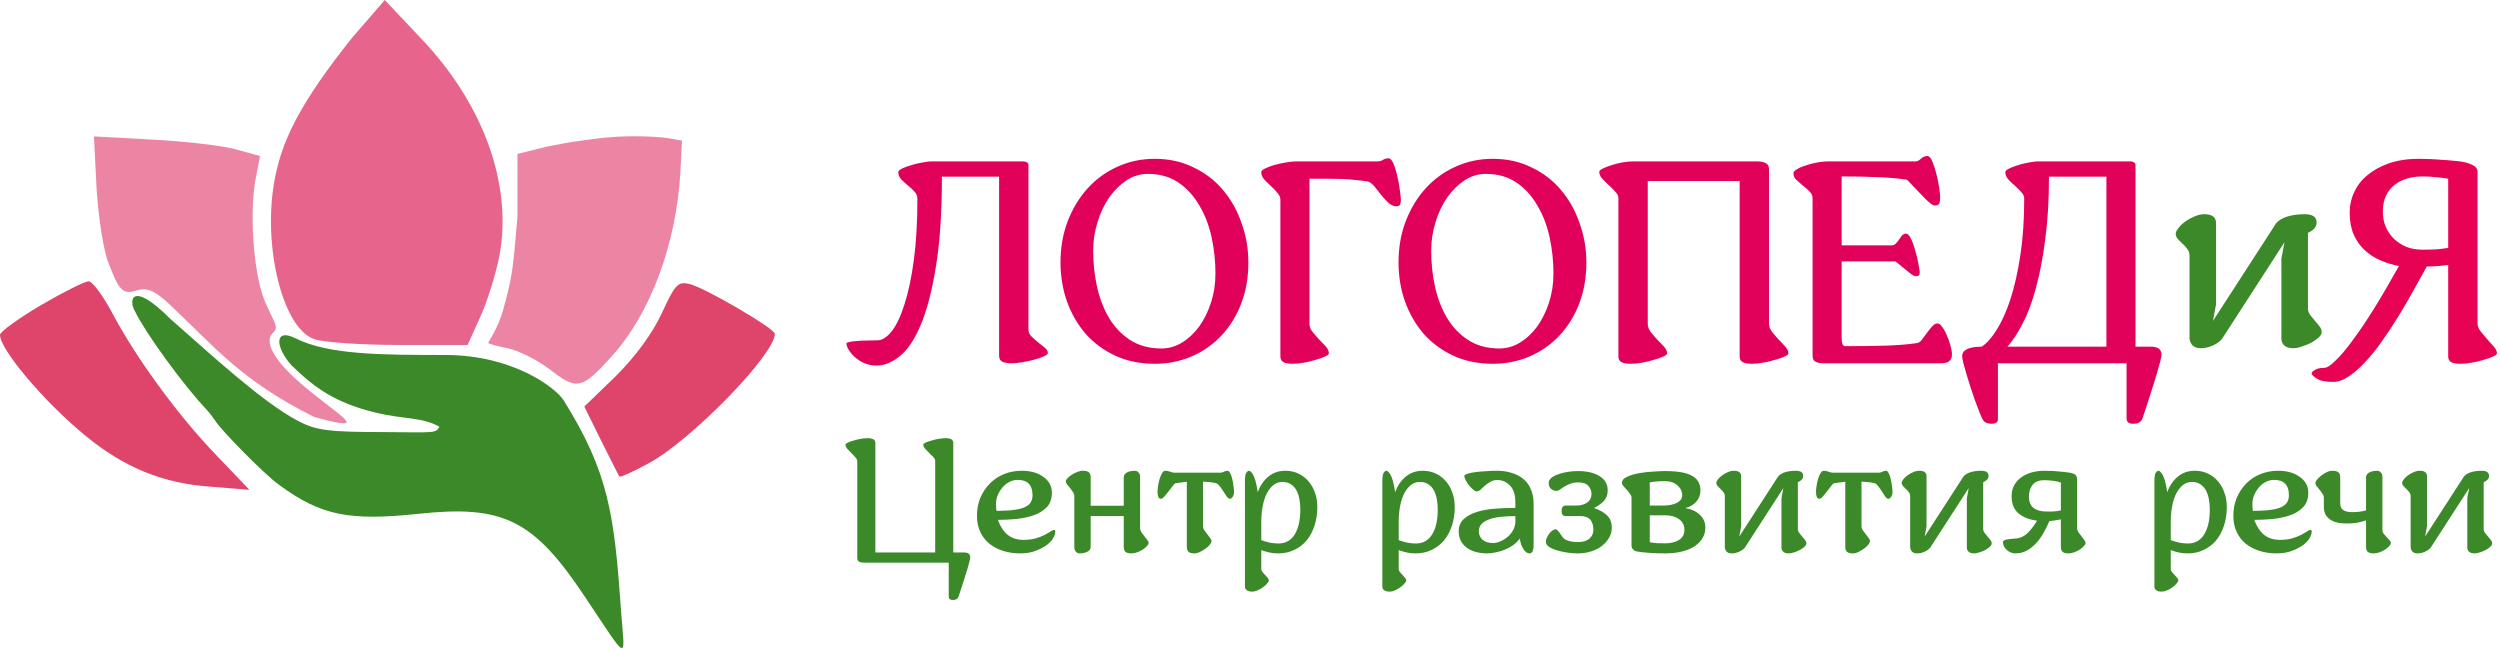<?xml version="1.0" encoding="UTF-8"?> <svg xmlns="http://www.w3.org/2000/svg" width="868" height="225" viewBox="0 0 868 225" fill="none"> <path d="M46.879 108.089C50.201 115.148 63.668 133.798 71.776 142.274C73.434 144.117 73.974 145.15 74.908 146.292C75.739 148.16 91.308 164.386 97.021 168.44C111.393 178.943 121.16 180.97 145.299 178.391C174.782 175.258 185.285 180.418 203.159 207.321C218.453 230.17 216.979 229.617 215.689 212.849C213.293 178.575 211.432 164.175 195.636 138.901C193.191 134.988 178.518 123.25 154.553 123.25C131.777 123.25 113.959 123.15 102.523 117.432C95.152 113.746 95.567 120.546 101.173 126.796C109.281 134.719 116.404 139.879 130.588 143.303C140.214 145.627 146.728 144.77 152.597 148.194C151.122 150.405 151.564 150.198 133.506 150.013C114.157 150.013 109.735 149.461 103.47 146.144C91.124 139.694 72.788 122.685 59.337 110.891C45.218 96.773 44.699 104.663 46.879 108.089Z" fill="#3B8928"></path> <path d="M14.19 105.954C6.45 110.561 0.001 115.168 0.001 116.273C0.001 121.433 15.664 139.859 29.668 151.284C43.12 162.34 56.571 167.868 73.155 168.974L86.607 170.079L74.814 157.733C61.362 143.729 46.805 123.644 38.697 108.165C35.565 102.453 32.064 97.662 30.774 97.662C29.484 97.662 22.113 101.347 14.19 105.954Z" fill="#DF446B"></path> <path d="M229.783 108.718C226.466 115.905 220.57 123.828 213.752 130.646L202.88 141.149L208.776 153.127C212.093 159.576 214.857 165.288 215.042 165.473C215.226 165.841 219.833 163.814 225.176 160.866C239.733 153.127 269.032 123.091 269.032 115.905C269.032 114.062 244.709 99.873 239.365 98.584C235.311 97.662 234.39 98.768 229.783 108.718Z" fill="#DF446B"></path> <path d="M122.273 13.083C104.177 35.703 98.584 48.094 96.004 59.334C90.477 82.368 97.479 113.693 109.088 117.747C112.22 118.853 125.487 119.774 138.57 119.774H162.341L166.763 110.008C169.159 104.848 172.107 95.267 173.397 88.817C178.004 64.125 167.869 35.932 145.941 13.083L133.595 0L122.273 13.083Z" fill="#E7658C"></path> <path d="M33.538 65.599C34.275 76.287 35.933 87.159 37.776 91.581C40.54 98.583 41.922 102.162 45.975 101.241C49.661 100.32 51.78 98.767 59.52 106.322C74.629 120.511 83.635 132.054 109.068 144.77C130.588 150.639 117.071 144.337 103.199 132.054C97.919 127.379 90.646 119.294 94.884 115.425C97.095 113.398 94.899 111.85 91.766 104.111C87.897 94.345 86.423 72.601 89.002 60.808L90.292 54.175L81.632 51.779C76.656 50.489 63.758 49.015 52.702 48.462L32.617 47.357L33.538 65.599Z" fill="#EC85A4"></path> <path d="M201.774 48.831C197.033 49.477 195.091 49.866 189.563 50.972L179.662 53.438V75.181C178.04 94.573 177.832 96.027 174.687 107.612C172.985 113.883 169.527 118.668 169.527 119.037C169.527 119.405 172.476 120.142 176.161 120.88C179.846 121.617 186.48 124.933 190.903 128.25C200.3 135.621 201.959 135.252 212.462 123.644C225.913 108.718 234.758 84.763 236.232 59.887L236.785 48.831C236.785 48.831 232.825 48.045 230.258 47.754C227.434 47.434 222.991 47.339 222.991 47.339C213.962 47.154 208.906 47.859 201.774 48.831Z" fill="#EC85A4"></path> <path d="M318.524 68.966C318.524 68.021 318.169 67.194 317.46 66.485C316.81 65.717 316.042 65.008 315.156 64.358C314.329 63.649 313.561 62.94 312.852 62.231C312.202 61.463 311.877 60.636 311.877 59.749C311.877 59.395 312.261 59.011 313.029 58.597C313.856 58.184 314.861 57.8 316.042 57.445C317.283 57.032 318.583 56.706 319.942 56.47C321.36 56.175 322.66 56.027 323.841 56.027H355.303C355.776 56.027 356.189 56.145 356.544 56.382C356.898 56.618 357.075 56.884 357.075 57.179V114.431C357.075 115.317 357.43 116.114 358.139 116.823C358.848 117.532 359.616 118.212 360.443 118.862C361.27 119.512 362.038 120.132 362.747 120.723C363.456 121.314 363.811 121.934 363.811 122.584C363.811 122.939 363.338 123.323 362.393 123.736C361.507 124.15 360.384 124.534 359.025 124.888C357.725 125.243 356.366 125.538 354.948 125.775C353.53 126.011 352.29 126.129 351.226 126.129C349.867 126.129 348.804 125.952 348.036 125.597C347.268 125.243 346.884 124.534 346.884 123.47V61.344H327.032C327.032 73.929 326.323 84.416 324.905 92.806C323.546 101.196 321.773 107.931 319.587 113.013C317.46 118.035 315.038 121.609 312.32 123.736C309.661 125.863 307.003 126.927 304.344 126.927C302.749 126.927 301.301 126.631 300.001 126.04C298.702 125.45 297.608 124.741 296.722 123.913C295.836 123.086 295.127 122.23 294.595 121.343C294.123 120.516 293.886 119.837 293.886 119.305C293.886 119.069 294.182 118.891 294.772 118.773C295.422 118.596 296.25 118.478 297.254 118.419C298.317 118.301 299.47 118.241 300.71 118.241C302.01 118.182 303.31 118.153 304.61 118.153C306.264 118.153 307.918 117.119 309.573 115.051C311.227 112.983 312.704 109.881 314.004 105.745C315.363 101.61 316.456 96.469 317.283 90.325C318.11 84.18 318.524 77.061 318.524 68.966ZM433.434 91.122C433.434 96.322 432.607 101.078 430.952 105.391C429.298 109.704 426.994 113.426 424.04 116.558C421.144 119.63 417.718 122.023 413.759 123.736C409.801 125.45 405.517 126.306 400.909 126.306C395.827 126.306 391.249 125.361 387.172 123.47C383.154 121.58 379.727 119.039 376.891 115.849C374.114 112.599 371.958 108.847 370.422 104.593C368.945 100.339 368.206 95.849 368.206 91.122C368.206 85.982 369.033 81.226 370.688 76.854C372.401 72.423 374.705 68.612 377.6 65.421C380.554 62.172 384.011 59.661 387.969 57.888C391.987 56.057 396.3 55.141 400.909 55.141C405.931 55.141 410.45 56.145 414.468 58.154C418.545 60.104 421.972 62.763 424.749 66.13C427.525 69.439 429.652 73.279 431.13 77.651C432.666 81.965 433.434 86.455 433.434 91.122ZM398.516 60.37C395.916 60.37 393.464 61.108 391.16 62.585C388.915 64.062 386.906 66.042 385.133 68.523C383.42 71.005 382.061 73.87 381.057 77.12C380.052 80.31 379.55 83.619 379.55 87.046C379.55 91.3 379.993 95.465 380.879 99.542C381.766 103.559 383.154 107.163 385.045 110.354C386.935 113.544 389.387 116.114 392.401 118.064C395.414 120.014 399.018 120.989 403.213 120.989C405.753 120.989 408.146 120.309 410.391 118.95C412.696 117.532 414.704 115.642 416.418 113.278C418.131 110.856 419.49 108.079 420.495 104.948C421.499 101.816 422.001 98.478 422.001 94.933C422.001 90.679 421.558 86.514 420.672 82.437C419.786 78.301 418.368 74.609 416.418 71.359C414.527 68.05 412.105 65.392 409.151 63.383C406.196 61.374 402.652 60.37 398.516 60.37ZM444.548 69.321C444.548 68.494 444.193 67.696 443.484 66.928C442.834 66.101 442.066 65.303 441.18 64.535C440.353 63.767 439.585 62.999 438.876 62.231C438.226 61.463 437.901 60.636 437.901 59.749C437.901 59.336 438.344 58.922 439.23 58.509C440.176 58.036 441.269 57.622 442.509 57.268C443.809 56.913 445.168 56.618 446.586 56.382C448.004 56.145 449.245 56.027 450.308 56.027H478.314C479.023 56.027 479.643 55.85 480.175 55.495C480.766 55.141 481.416 54.964 482.125 54.964C482.715 54.964 483.277 55.584 483.808 56.825C484.34 58.065 484.783 59.513 485.138 61.167C485.551 62.822 485.847 64.446 486.024 66.042C486.26 67.578 486.379 68.7 486.379 69.409C486.379 70.059 486.29 70.591 486.113 71.005C485.935 71.418 485.492 71.625 484.783 71.625C483.897 71.625 483.011 71.241 482.125 70.473C481.297 69.705 480.47 68.819 479.643 67.814C478.875 66.81 478.107 65.835 477.339 64.889C476.571 63.944 475.803 63.324 475.035 63.028C473.498 62.792 472.021 62.615 470.603 62.497C469.185 62.319 467.679 62.201 466.084 62.142C464.547 62.083 462.834 62.053 460.943 62.053C459.112 62.053 457.014 62.053 454.651 62.053V112.481C454.651 113.426 455.005 114.342 455.714 115.228C456.423 116.114 457.192 117.001 458.019 117.887C458.846 118.714 459.614 119.512 460.323 120.28C461.032 121.107 461.386 121.905 461.386 122.673C461.386 123.027 460.914 123.411 459.968 123.825C459.082 124.238 457.96 124.622 456.601 124.977C455.301 125.39 453.942 125.715 452.524 125.952C451.106 126.188 449.865 126.306 448.802 126.306C447.325 126.306 446.232 126.099 445.523 125.686C444.873 125.331 444.548 124.652 444.548 123.648V69.321ZM550.792 91.122C550.792 96.322 549.965 101.078 548.31 105.391C546.656 109.704 544.352 113.426 541.398 116.558C538.503 119.63 535.076 122.023 531.117 123.736C527.159 125.45 522.875 126.306 518.267 126.306C513.186 126.306 508.607 125.361 504.53 123.47C500.512 121.58 497.085 119.039 494.249 115.849C491.473 112.599 489.316 108.847 487.78 104.593C486.303 100.339 485.564 95.849 485.564 91.122C485.564 85.982 486.391 81.226 488.046 76.854C489.759 72.423 492.063 68.612 494.958 65.421C497.913 62.172 501.369 59.661 505.328 57.888C509.345 56.057 513.658 55.141 518.267 55.141C523.289 55.141 527.809 56.145 531.826 58.154C535.903 60.104 539.33 62.763 542.107 66.13C544.884 69.439 547.011 73.279 548.488 77.651C550.024 81.965 550.792 86.455 550.792 91.122ZM515.874 60.37C513.274 60.37 510.822 61.108 508.518 62.585C506.273 64.062 504.264 66.042 502.492 68.523C500.778 71.005 499.419 73.87 498.415 77.12C497.41 80.31 496.908 83.619 496.908 87.046C496.908 91.3 497.351 95.465 498.238 99.542C499.124 103.559 500.512 107.163 502.403 110.354C504.294 113.544 506.746 116.114 509.759 118.064C512.772 120.014 516.376 120.989 520.571 120.989C523.112 120.989 525.504 120.309 527.75 118.95C530.054 117.532 532.063 115.642 533.776 113.278C535.489 110.856 536.848 108.079 537.853 104.948C538.857 101.816 539.359 98.478 539.359 94.933C539.359 90.679 538.916 86.514 538.03 82.437C537.144 78.301 535.726 74.609 533.776 71.359C531.885 68.05 529.463 65.392 526.509 63.383C523.555 61.374 520.01 60.37 515.874 60.37ZM604.003 62.851H572.098V112.481C572.098 113.426 572.452 114.371 573.161 115.317C573.87 116.203 574.638 117.089 575.465 117.976C576.293 118.803 577.061 119.6 577.77 120.368C578.479 121.196 578.833 121.964 578.833 122.673C578.833 123.027 578.361 123.411 577.415 123.825C576.529 124.238 575.406 124.622 574.047 124.977C572.748 125.39 571.389 125.715 569.971 125.952C568.553 126.188 567.312 126.306 566.249 126.306C564.712 126.306 563.59 126.099 562.881 125.686C562.231 125.331 561.906 124.652 561.906 123.648V68.789C561.906 68.021 561.551 67.282 560.842 66.573C560.193 65.805 559.424 65.037 558.538 64.269C557.711 63.501 556.943 62.733 556.234 61.965C555.584 61.197 555.259 60.429 555.259 59.661C555.259 59.306 555.673 58.922 556.5 58.509C557.327 58.095 558.331 57.711 559.513 57.356C560.695 56.943 561.965 56.618 563.324 56.382C564.742 56.145 565.983 56.027 567.046 56.027H609.94C611.299 56.027 612.333 56.234 613.042 56.647C613.81 57.002 614.194 57.681 614.194 58.686V112.481C614.194 113.367 614.549 114.283 615.258 115.228C615.967 116.114 616.735 117.001 617.562 117.887C618.389 118.714 619.157 119.541 619.866 120.368C620.575 121.196 620.93 121.964 620.93 122.673C620.93 123.027 620.457 123.411 619.512 123.825C618.626 124.238 617.503 124.622 616.144 124.977C614.844 125.39 613.456 125.715 611.979 125.952C610.561 126.188 609.32 126.306 608.257 126.306C606.779 126.306 605.686 126.099 604.977 125.686C604.328 125.331 604.003 124.652 604.003 123.648V62.851ZM639.429 90.768V117.532C639.429 119.305 639.843 120.191 640.67 120.191C645.456 120.191 650.005 120.132 654.318 120.014C658.631 119.896 662.354 119.6 665.485 119.128C666.135 119.069 666.726 118.685 667.258 117.976C667.848 117.207 668.439 116.41 669.03 115.583C669.621 114.756 670.212 114.017 670.803 113.367C671.393 112.658 672.043 112.304 672.752 112.304C673.284 112.304 673.816 112.717 674.348 113.544C674.938 114.312 675.47 115.287 675.943 116.469C676.474 117.592 676.888 118.744 677.183 119.925C677.538 121.166 677.715 122.23 677.715 123.116C677.715 124.12 677.42 124.859 676.829 125.331C676.297 125.863 675.263 126.129 673.727 126.129H633.226C631.867 126.129 630.862 125.922 630.213 125.509C629.622 125.154 629.326 124.475 629.326 123.47V68.789C629.326 67.903 628.972 67.135 628.263 66.485C627.613 65.776 626.845 65.096 625.959 64.446C625.131 63.737 624.363 63.058 623.654 62.408C623.004 61.758 622.679 61.02 622.679 60.192C622.679 59.661 623.123 59.158 624.009 58.686C624.895 58.154 625.959 57.711 627.199 57.356C628.44 56.943 629.74 56.618 631.099 56.382C632.517 56.145 633.728 56.027 634.732 56.027H665.219C665.692 56.027 666.253 55.732 666.903 55.141C667.553 54.491 668.321 54.166 669.207 54.166C669.798 54.166 670.359 54.786 670.891 56.027C671.423 57.268 671.896 58.715 672.309 60.37C672.723 61.965 673.048 63.56 673.284 65.155C673.52 66.751 673.639 67.873 673.639 68.523C673.639 69.409 673.52 70.118 673.284 70.65C673.048 71.123 672.575 71.359 671.866 71.359C671.512 71.359 671.098 71.211 670.625 70.916C670.153 70.561 669.532 70.03 668.764 69.321C668.055 68.612 667.169 67.696 666.105 66.573C665.042 65.451 663.713 64.062 662.117 62.408C659.104 61.935 655.766 61.64 652.103 61.522C648.44 61.344 644.215 61.256 639.429 61.256V85.184H656.8C657.332 85.184 657.804 84.978 658.218 84.564C658.631 84.151 659.015 83.678 659.37 83.146C659.724 82.614 660.079 82.142 660.433 81.728C660.847 81.315 661.29 81.108 661.763 81.108C662.354 81.108 662.944 81.728 663.535 82.969C664.126 84.21 664.628 85.628 665.042 87.223C665.515 88.818 665.869 90.354 666.105 91.831C666.401 93.308 666.549 94.254 666.549 94.667C666.549 95.495 666.105 95.908 665.219 95.908C664.983 95.908 664.747 95.849 664.51 95.731C664.274 95.613 663.89 95.376 663.358 95.022C662.885 94.608 662.236 94.076 661.408 93.427C660.581 92.718 659.488 91.831 658.129 90.768H639.429ZM702.808 68.966C702.808 68.139 702.453 67.371 701.744 66.662C701.094 65.894 700.356 65.155 699.529 64.446C698.701 63.737 697.933 62.999 697.224 62.231C696.574 61.463 696.25 60.636 696.25 59.749C696.25 59.395 696.634 59.011 697.402 58.597C698.17 58.184 699.145 57.8 700.326 57.445C701.508 57.032 702.778 56.706 704.137 56.47C705.555 56.175 706.855 56.027 708.037 56.027H739.764C740.178 56.027 740.562 56.145 740.916 56.382C741.271 56.618 741.448 56.884 741.448 57.179V120.368H746.677C748.036 120.368 749.011 120.605 749.601 121.077C750.192 121.609 750.488 122.318 750.488 123.204C750.488 123.5 750.34 124.238 750.045 125.42C749.749 126.602 749.365 127.99 748.892 129.585C748.42 131.24 747.888 132.953 747.297 134.726C746.765 136.498 746.234 138.152 745.702 139.689C745.229 141.284 744.786 142.643 744.373 143.765C744.018 144.888 743.782 145.538 743.664 145.715C743.132 146.66 742.127 147.133 740.65 147.133C739.114 147.133 738.346 146.513 738.346 145.272V126.129H693.679V145.538C693.679 146.601 692.911 147.133 691.375 147.133C690.725 147.133 690.134 147.015 689.603 146.779C689.071 146.542 688.687 146.188 688.451 145.715C688.096 145.124 687.682 144.208 687.21 142.968C686.737 141.786 686.235 140.457 685.703 138.98C685.171 137.502 684.64 135.937 684.108 134.282C683.576 132.628 683.104 131.092 682.69 129.674C682.276 128.256 681.922 126.986 681.626 125.863C681.39 124.8 681.272 124.061 681.272 123.648C681.272 122.939 681.508 122.348 681.981 121.875C682.454 121.461 683.015 121.136 683.665 120.9C684.374 120.723 685.112 120.575 685.88 120.457C686.649 120.398 687.358 120.368 688.007 120.368C689.78 119.246 691.523 117.296 693.236 114.519C695.009 111.742 696.604 108.197 698.022 103.884C699.44 99.512 700.592 94.401 701.478 88.552C702.365 82.703 702.808 76.174 702.808 68.966ZM731.345 61.344H711.404C711.404 69.557 710.961 76.883 710.075 83.323C709.248 89.763 708.155 95.406 706.796 100.251C705.496 105.095 703.96 109.172 702.187 112.481C700.474 115.789 698.731 118.419 696.959 120.368H731.345V61.344Z" fill="#E2015A"></path> <path d="M769.413 105.657L768.35 111.417L790.24 77.563C791.126 76.499 792.456 75.702 794.228 75.17C796 74.638 797.98 74.372 800.166 74.372C802.943 74.372 804.331 75.318 804.331 77.208C804.331 78.095 804.036 78.833 803.445 79.424C802.854 80.015 802.145 80.487 801.318 80.842V107.075C801.318 107.843 801.554 108.581 802.027 109.29C802.559 109.94 803.09 110.59 803.622 111.24C804.213 111.89 804.774 112.569 805.306 113.278C805.838 113.928 806.104 114.578 806.104 115.228C806.104 115.878 805.749 116.528 805.04 117.178C804.39 117.769 803.563 118.36 802.559 118.95C801.554 119.482 800.461 119.925 799.28 120.28C798.157 120.693 797.123 120.9 796.178 120.9C794.819 120.9 793.785 120.575 793.076 119.925C792.426 119.334 792.101 118.566 792.101 117.621V89.793L793.164 84.121L771.452 117.71C770.624 118.655 769.531 119.423 768.172 120.014C766.813 120.605 765.455 120.9 764.096 120.9C762.737 120.9 761.732 120.516 761.082 119.748C760.492 118.921 760.196 118.123 760.196 117.355V88.641C760.196 87.814 759.93 87.075 759.399 86.425C758.926 85.775 758.394 85.184 757.803 84.653C757.213 84.062 756.651 83.501 756.119 82.969C755.647 82.378 755.41 81.787 755.41 81.196C755.41 80.665 755.706 80.015 756.297 79.247C756.947 78.419 757.744 77.651 758.69 76.942C759.694 76.233 760.757 75.643 761.88 75.17C763.062 74.638 764.214 74.372 765.336 74.372C768.054 74.372 769.413 75.406 769.413 77.474V105.657Z" fill="#3B8928"></path> <path d="M860.203 112.304C860.203 113.19 860.558 114.106 861.267 115.051C861.976 115.937 862.744 116.853 863.571 117.798C864.398 118.685 865.166 119.541 865.875 120.368C866.584 121.196 866.939 121.964 866.939 122.673C866.939 123.027 866.466 123.411 865.521 123.825C864.635 124.238 863.512 124.622 862.153 124.977C860.853 125.39 859.465 125.715 857.988 125.952C856.57 126.188 855.329 126.306 854.266 126.306C852.788 126.306 851.695 126.099 850.986 125.686C850.337 125.331 850.012 124.652 850.012 123.648V92.009C848.889 92.127 847.707 92.245 846.467 92.363C845.226 92.481 843.926 92.54 842.567 92.54C841.149 95.081 839.613 97.858 837.959 100.871C836.304 103.825 834.561 106.809 832.73 109.822C830.898 112.776 829.008 115.642 827.058 118.419C825.167 121.136 823.247 123.529 821.297 125.597C819.348 127.724 817.427 129.408 815.537 130.649C813.646 131.949 811.844 132.599 810.131 132.599C807.472 132.599 805.552 132.215 804.37 131.446C803.188 130.678 802.597 130.058 802.597 129.585C802.597 129.29 802.982 128.906 803.75 128.433C804.459 127.961 805.522 127.724 806.94 127.724C807.885 127.724 809.185 126.897 810.84 125.243C812.553 123.648 814.532 121.314 816.777 118.241C819.082 115.169 821.593 111.447 824.31 107.075C827.028 102.703 829.894 97.799 832.907 92.363C830.721 91.95 828.594 91.3 826.526 90.413C824.458 89.527 822.627 88.346 821.031 86.868C819.436 85.391 818.166 83.589 817.221 81.462C816.275 79.335 815.803 76.795 815.803 73.841C815.803 71.3 816.334 68.907 817.398 66.662C818.461 64.358 820.027 62.379 822.095 60.724C824.163 59.011 826.674 57.652 829.628 56.647C832.582 55.643 835.979 55.141 839.82 55.141C841.06 55.141 842.36 55.17 843.719 55.229C845.137 55.288 846.467 55.377 847.707 55.495C849.007 55.554 850.218 55.643 851.341 55.761C852.464 55.879 853.379 55.968 854.088 56.027C855.802 56.263 857.249 56.677 858.431 57.268C859.613 57.859 860.203 58.656 860.203 59.661V112.304ZM841.06 86.691C842.597 86.691 844.103 86.662 845.58 86.603C847.116 86.484 848.594 86.307 850.012 86.071V62.053C848.712 61.817 847.294 61.64 845.758 61.522C844.281 61.344 842.774 61.256 841.238 61.256C839.347 61.256 837.545 61.492 835.832 61.965C834.177 62.438 832.7 63.176 831.4 64.18C830.16 65.126 829.155 66.396 828.387 67.991C827.678 69.528 827.324 71.359 827.324 73.486C827.324 75.377 827.649 77.12 828.299 78.715C829.008 80.31 829.953 81.699 831.135 82.88C832.375 84.062 833.823 85.007 835.477 85.716C837.191 86.366 839.052 86.691 841.06 86.691Z" fill="#E70254"></path> <path d="M324.695 160.005C324.695 159.568 324.477 159.131 324.04 158.694C323.602 158.22 323.129 157.747 322.619 157.273C322.109 156.763 321.635 156.271 321.198 155.797C320.761 155.287 320.542 154.814 320.542 154.377C320.542 154.158 320.815 153.921 321.362 153.666C321.945 153.411 322.637 153.174 323.439 152.956C324.24 152.701 325.096 152.5 326.007 152.355C326.918 152.209 327.701 152.136 328.357 152.136C329.195 152.136 329.832 152.264 330.269 152.519C330.743 152.737 330.98 153.156 330.98 153.776V191.81H334.587C335.425 191.81 336.007 191.956 336.335 192.247C336.7 192.575 336.882 193.012 336.882 193.559C336.882 193.741 336.791 194.196 336.609 194.925C336.426 195.654 336.19 196.51 335.898 197.493C335.607 198.513 335.279 199.57 334.914 200.663C334.587 201.756 334.259 202.776 333.931 203.723C333.639 204.707 333.366 205.545 333.111 206.237C332.893 206.929 332.747 207.33 332.674 207.439C332.346 208.022 331.745 208.314 330.871 208.314C329.887 208.314 329.395 207.931 329.395 207.166V195.362H300.213C299.339 195.362 298.683 195.235 298.246 194.98C297.845 194.761 297.645 194.342 297.645 193.723V160.169C297.645 159.732 297.426 159.277 296.989 158.803C296.589 158.293 296.115 157.783 295.568 157.273C295.058 156.763 294.585 156.271 294.148 155.797C293.747 155.287 293.546 154.814 293.546 154.377C293.546 154.158 293.82 153.921 294.366 153.666C294.913 153.411 295.587 153.174 296.388 152.956C297.19 152.701 298.028 152.5 298.902 152.355C299.813 152.209 300.596 152.136 301.252 152.136C302.09 152.136 302.745 152.264 303.219 152.519C303.693 152.737 303.929 153.156 303.929 153.776V191.81H324.695V160.005ZM366.417 184.487C366.417 185.143 366.181 185.908 365.707 186.783C365.233 187.62 364.468 188.44 363.412 189.242C362.355 190.007 361.062 190.681 359.532 191.264C358.038 191.846 356.235 192.138 354.122 192.138C352.154 192.138 350.26 191.865 348.438 191.318C346.653 190.772 345.068 189.97 343.684 188.914C342.3 187.821 341.207 186.455 340.405 184.815C339.604 183.176 339.203 181.245 339.203 179.023C339.203 176.837 339.586 174.797 340.351 172.902C341.152 171.008 342.227 169.368 343.575 167.984C344.923 166.563 346.562 165.452 348.493 164.65C350.424 163.849 352.501 163.448 354.723 163.448C357.82 163.448 360.333 164.159 362.264 165.579C364.231 166.964 365.215 168.785 365.215 171.044C365.215 173.194 364.596 174.906 363.357 176.181C362.118 177.42 360.57 178.349 358.712 178.968C356.854 179.587 354.814 180.006 352.592 180.225C350.406 180.407 348.366 180.498 346.471 180.498C347.273 182.757 348.402 184.487 349.859 185.69C351.317 186.855 353.156 187.438 355.379 187.438C356.909 187.438 358.293 187.274 359.532 186.946C360.77 186.582 361.809 186.181 362.647 185.744C363.485 185.307 364.177 184.906 364.723 184.542C365.27 184.178 365.652 183.995 365.871 183.995C366.235 183.995 366.417 184.159 366.417 184.487ZM353.357 166.618C352.337 166.618 351.371 166.854 350.46 167.328C349.586 167.765 348.803 168.385 348.111 169.186C347.418 169.988 346.854 170.898 346.416 171.918C346.016 172.902 345.815 173.922 345.815 174.979C345.815 175.853 345.87 176.655 345.979 177.383C347.837 177.347 349.531 177.274 351.061 177.165C352.592 177.019 353.903 176.764 354.996 176.4C356.125 176.035 356.982 175.507 357.565 174.815C358.184 174.086 358.494 173.139 358.494 171.973C358.494 168.403 356.781 166.618 353.357 166.618ZM378.688 175.58H390.164V165.798C390.164 165.324 390.292 164.942 390.547 164.65C390.802 164.322 391.111 164.086 391.476 163.94C391.876 163.758 392.295 163.63 392.733 163.557C393.206 163.485 393.643 163.448 394.044 163.448C394.518 163.448 394.937 163.648 395.301 164.049C395.665 164.45 395.848 164.942 395.848 165.525V183.394C395.848 183.832 395.993 184.287 396.285 184.761C396.613 185.234 396.94 185.69 397.268 186.127C397.633 186.564 397.979 187.001 398.307 187.438C398.635 187.839 398.798 188.185 398.798 188.477C398.798 188.804 398.598 189.187 398.197 189.624C397.833 190.025 397.359 190.426 396.777 190.826C396.194 191.191 395.556 191.5 394.864 191.755C394.172 192.01 393.479 192.138 392.787 192.138C391.913 192.138 391.257 191.974 390.82 191.646C390.383 191.318 390.164 190.681 390.164 189.733V179.187H378.688V189.788C378.688 190.262 378.561 190.662 378.306 190.99C378.051 191.282 377.723 191.5 377.322 191.646C376.958 191.828 376.539 191.956 376.065 192.029C375.628 192.102 375.191 192.138 374.754 192.138C374.316 192.138 373.916 191.938 373.551 191.537C373.187 191.136 373.005 190.644 373.005 190.061V172.192C373.005 171.718 372.841 171.263 372.513 170.825C372.222 170.352 371.894 169.896 371.529 169.459C371.165 169.022 370.819 168.603 370.491 168.202C370.2 167.802 370.054 167.437 370.054 167.109C370.054 166.818 370.236 166.472 370.6 166.071C371.001 165.634 371.493 165.233 372.076 164.869C372.659 164.468 373.296 164.14 373.989 163.885C374.681 163.594 375.355 163.448 376.011 163.448C376.885 163.448 377.541 163.612 377.978 163.94C378.451 164.231 378.688 164.869 378.688 165.853V175.58ZM422.223 167.765C421.458 167.583 420.711 167.456 419.983 167.383C419.254 167.31 418.489 167.255 417.688 167.219V182.739C417.688 183.212 417.852 183.686 418.179 184.159C418.507 184.597 418.835 185.034 419.163 185.471C419.527 185.908 419.855 186.345 420.147 186.783C420.475 187.183 420.639 187.529 420.639 187.821C420.639 188.149 420.456 188.568 420.092 189.078C419.728 189.551 419.236 190.007 418.617 190.444C418.034 190.881 417.396 191.264 416.704 191.591C416.048 191.956 415.374 192.138 414.682 192.138C413.808 192.138 413.152 191.974 412.715 191.646C412.278 191.318 412.059 190.681 412.059 189.733V167.273C411.512 167.31 410.948 167.383 410.365 167.492C409.782 167.565 409.053 167.656 408.179 167.765C407.924 167.838 407.578 168.166 407.141 168.749C406.74 169.295 406.285 169.896 405.775 170.552C405.264 171.208 404.773 171.809 404.299 172.356C403.825 172.902 403.388 173.175 402.988 173.175C402.66 173.175 402.386 172.957 402.168 172.52C401.986 172.082 401.895 171.518 401.895 170.825C401.895 170.133 401.967 169.368 402.113 168.53C402.259 167.656 402.441 166.854 402.66 166.126C402.915 165.361 403.206 164.723 403.534 164.213C403.862 163.703 404.19 163.448 404.518 163.448C405.101 163.448 405.683 163.557 406.266 163.776C406.886 163.995 407.323 164.104 407.578 164.104H423.808C424.209 164.104 424.591 163.995 424.956 163.776C425.356 163.557 425.775 163.448 426.213 163.448C426.504 163.448 426.796 163.703 427.087 164.213C427.378 164.723 427.615 165.361 427.797 166.126C427.98 166.854 428.125 167.656 428.235 168.53C428.38 169.368 428.453 170.133 428.453 170.825C428.453 171.518 428.289 172.082 427.961 172.52C427.67 172.957 427.36 173.175 427.032 173.175C426.668 173.175 426.304 172.92 425.939 172.41C425.575 171.9 425.193 171.317 424.792 170.662C424.391 170.006 423.972 169.405 423.535 168.858C423.098 168.275 422.661 167.911 422.223 167.765ZM432.24 167.164C432.24 165.561 432.404 164.541 432.732 164.104C433.06 163.667 433.351 163.448 433.606 163.448C433.898 163.448 434.207 163.648 434.535 164.049C434.9 164.45 435.209 164.996 435.464 165.689C435.756 166.381 435.993 167.182 436.175 168.093C436.393 168.967 436.557 169.896 436.666 170.88C437.541 168.585 438.78 166.782 440.383 165.47C442.022 164.122 443.989 163.448 446.284 163.448C447.96 163.448 449.472 163.776 450.82 164.432C452.205 165.088 453.37 165.98 454.318 167.109C455.301 168.239 456.048 169.569 456.558 171.099C457.105 172.592 457.378 174.214 457.378 175.962C457.378 178.44 457.032 180.68 456.34 182.684C455.684 184.651 454.755 186.345 453.553 187.766C452.35 189.151 450.911 190.225 449.235 190.99C447.596 191.755 445.793 192.138 443.825 192.138C442.587 192.138 441.53 192.029 440.656 191.81C439.781 191.628 438.871 191.355 437.923 190.99V197.603C437.923 197.931 438.051 198.258 438.306 198.586C438.597 198.951 438.907 199.297 439.235 199.625C439.563 199.989 439.854 200.317 440.109 200.608C440.401 200.936 440.546 201.209 440.546 201.428C440.546 201.756 440.346 202.138 439.945 202.576C439.581 203.049 439.107 203.486 438.524 203.887C437.942 204.324 437.304 204.689 436.612 204.98C435.956 205.272 435.355 205.417 434.808 205.417C434.553 205.417 434.28 205.399 433.989 205.363C433.697 205.326 433.424 205.235 433.169 205.089C432.914 204.98 432.695 204.816 432.513 204.598C432.331 204.415 432.24 204.124 432.24 203.723V167.164ZM445.301 167.328C444.135 167.328 443.097 167.674 442.186 168.366C441.312 169.059 440.546 170.006 439.891 171.208C439.271 172.41 438.798 173.813 438.47 175.416C438.142 177.019 437.96 178.749 437.923 180.607V187.548C438.98 187.912 439.982 188.203 440.929 188.422C441.913 188.604 442.914 188.695 443.935 188.695C446.339 188.695 448.197 187.657 449.509 185.58C450.82 183.467 451.476 180.571 451.476 176.891C451.476 175.653 451.367 174.45 451.148 173.285C450.929 172.119 450.583 171.099 450.11 170.224C449.636 169.35 448.999 168.658 448.197 168.148C447.432 167.601 446.467 167.328 445.301 167.328ZM479.95 167.164C479.95 165.561 480.114 164.541 480.442 164.104C480.769 163.667 481.061 163.448 481.316 163.448C481.607 163.448 481.917 163.648 482.245 164.049C482.609 164.45 482.919 164.996 483.174 165.689C483.465 166.381 483.702 167.182 483.884 168.093C484.103 168.967 484.267 169.896 484.376 170.88C485.25 168.585 486.489 166.782 488.092 165.47C489.732 164.122 491.699 163.448 493.994 163.448C495.67 163.448 497.182 163.776 498.53 164.432C499.914 165.088 501.08 165.98 502.027 167.109C503.011 168.239 503.758 169.569 504.268 171.099C504.814 172.592 505.087 174.214 505.087 175.962C505.087 178.44 504.741 180.68 504.049 182.684C503.393 184.651 502.464 186.345 501.262 187.766C500.06 189.151 498.621 190.225 496.945 190.99C495.306 191.755 493.502 192.138 491.535 192.138C490.296 192.138 489.24 192.029 488.365 191.81C487.491 191.628 486.58 191.355 485.633 190.99V197.603C485.633 197.931 485.761 198.258 486.016 198.586C486.307 198.951 486.617 199.297 486.945 199.625C487.272 199.989 487.564 200.317 487.819 200.608C488.11 200.936 488.256 201.209 488.256 201.428C488.256 201.756 488.056 202.138 487.655 202.576C487.291 203.049 486.817 203.486 486.234 203.887C485.651 204.324 485.014 204.689 484.321 204.98C483.666 205.272 483.065 205.417 482.518 205.417C482.263 205.417 481.99 205.399 481.698 205.363C481.407 205.326 481.134 205.235 480.879 205.089C480.624 204.98 480.405 204.816 480.223 204.598C480.041 204.415 479.95 204.124 479.95 203.723V167.164ZM493.01 167.328C491.845 167.328 490.806 167.674 489.896 168.366C489.021 169.059 488.256 170.006 487.6 171.208C486.981 172.41 486.507 173.813 486.18 175.416C485.852 177.019 485.669 178.749 485.633 180.607V187.548C486.69 187.912 487.691 188.203 488.639 188.422C489.622 188.604 490.624 188.695 491.644 188.695C494.049 188.695 495.907 187.657 497.218 185.58C498.53 183.467 499.186 180.571 499.186 176.891C499.186 175.653 499.076 174.45 498.858 173.285C498.639 172.119 498.293 171.099 497.819 170.224C497.346 169.35 496.708 168.658 495.907 168.148C495.142 167.601 494.176 167.328 493.01 167.328ZM512.633 170.607C512.378 170.607 511.995 170.407 511.485 170.006C510.975 169.569 510.501 169.077 510.064 168.53C509.627 167.947 509.244 167.364 508.917 166.782C508.589 166.162 508.425 165.652 508.425 165.251C508.425 164.96 508.771 164.705 509.463 164.486C510.155 164.268 511.03 164.086 512.086 163.94C513.143 163.794 514.345 163.685 515.693 163.612C517.041 163.503 518.389 163.448 519.737 163.448C521.631 163.448 523.362 163.703 524.928 164.213C526.495 164.687 527.843 165.397 528.972 166.344C530.102 167.292 530.958 168.494 531.541 169.951C532.16 171.372 532.47 173.011 532.47 174.869V189.46C532.47 190.189 532.36 190.826 532.142 191.373C531.923 191.883 531.541 192.138 530.994 192.138C530.302 192.138 529.628 191.664 528.972 190.717C528.353 189.77 527.916 188.531 527.661 187.001C526.968 187.948 526.149 188.75 525.202 189.406C524.291 190.025 523.307 190.535 522.251 190.936C521.23 191.336 520.21 191.628 519.19 191.81C518.207 192.029 517.332 192.138 516.567 192.138C513.398 192.138 510.92 191.446 509.135 190.061C507.35 188.677 506.457 186.819 506.457 184.487C506.457 182.739 507.022 181.336 508.152 180.279C509.317 179.187 510.829 178.349 512.687 177.766C514.582 177.183 516.695 176.8 519.026 176.618C521.394 176.436 523.762 176.345 526.131 176.345V174.268C526.131 171.755 525.511 169.86 524.273 168.585C523.034 167.31 521.577 166.672 519.901 166.672C518.917 166.672 518.079 166.891 517.387 167.328C516.695 167.729 516.075 168.166 515.529 168.64C514.982 169.113 514.491 169.569 514.053 170.006C513.616 170.407 513.143 170.607 512.633 170.607ZM518.425 188.531C519.263 188.531 520.119 188.331 520.994 187.93C521.904 187.529 522.742 187.001 523.507 186.345C524.273 185.69 524.892 184.925 525.365 184.05C525.839 183.176 526.094 182.265 526.131 181.318V179.187C524.345 179.187 522.651 179.278 521.048 179.46C519.482 179.605 518.134 179.897 517.004 180.334C515.875 180.735 515.001 181.281 514.381 181.974C513.762 182.629 513.452 183.467 513.452 184.487C513.452 185.617 513.871 186.582 514.709 187.384C515.584 188.149 516.822 188.531 518.425 188.531ZM540.104 183.777C540.396 183.777 540.669 183.941 540.924 184.269C541.216 184.597 541.489 184.961 541.744 185.362C542.035 185.762 542.309 186.145 542.564 186.509C542.855 186.874 543.128 187.129 543.383 187.274C543.711 187.456 544.239 187.657 544.968 187.875C545.697 188.094 546.662 188.203 547.864 188.203C549.65 188.203 550.979 187.803 551.854 187.001C552.764 186.2 553.22 185.18 553.22 183.941C553.22 183.285 553.147 182.684 553.001 182.137C552.855 181.555 552.619 181.045 552.291 180.607C551.963 180.134 551.489 179.788 550.87 179.569C550.287 179.314 549.522 179.187 548.575 179.187H543.547C542.636 179.187 542.181 178.567 542.181 177.329C542.181 176.818 542.29 176.4 542.509 176.072C542.764 175.707 543.11 175.525 543.547 175.525H547.427C548.775 175.525 549.959 175.197 550.979 174.542C552.036 173.849 552.564 172.811 552.564 171.427C552.564 170.443 552.218 169.55 551.526 168.749C550.87 167.911 549.65 167.492 547.864 167.492C546.808 167.492 545.897 167.656 545.132 167.984C544.367 168.275 543.693 168.603 543.11 168.967C542.564 169.295 542.072 169.623 541.635 169.951C541.234 170.279 540.833 170.443 540.432 170.443C539.704 170.443 539.066 170.206 538.52 169.733C537.973 169.259 537.7 168.567 537.7 167.656C537.7 167.073 537.973 166.527 538.52 166.017C539.103 165.506 539.849 165.088 540.76 164.76C541.707 164.395 542.782 164.104 543.984 163.885C545.223 163.667 546.516 163.557 547.864 163.557C550.997 163.557 553.493 164.14 555.351 165.306C557.245 166.472 558.193 168.111 558.193 170.224C558.193 171.755 557.756 172.993 556.881 173.94C556.007 174.851 554.859 175.671 553.438 176.4C555.333 177.019 556.827 177.857 557.919 178.913C559.049 179.933 559.614 181.372 559.614 183.23C559.614 184.469 559.304 185.617 558.685 186.673C558.102 187.73 557.282 188.677 556.225 189.515C555.205 190.316 553.967 190.954 552.509 191.428C551.089 191.901 549.504 192.138 547.755 192.138C546.48 192.138 545.168 192.029 543.82 191.81C542.509 191.591 541.325 191.318 540.268 190.99C539.248 190.662 538.392 190.262 537.7 189.788C537.044 189.278 536.716 188.75 536.716 188.203C536.716 187.657 536.844 187.129 537.099 186.619C537.354 186.072 537.645 185.598 537.973 185.198C538.301 184.761 538.665 184.414 539.066 184.159C539.467 183.904 539.813 183.777 540.104 183.777ZM578.048 192.138C575.898 192.138 573.967 192.065 572.255 191.919C570.543 191.81 569.268 191.664 568.43 191.482C567.92 191.409 567.464 191.191 567.063 190.826C566.663 190.462 566.462 189.988 566.462 189.406V172.793C566.462 172.356 566.28 171.9 565.916 171.427C565.588 170.953 565.224 170.498 564.823 170.06C564.422 169.623 564.04 169.204 563.675 168.804C563.311 168.403 563.129 168.038 563.129 167.711C563.129 166.8 563.73 166.071 564.932 165.525C566.134 164.978 567.555 164.559 569.195 164.268C570.871 163.976 572.528 163.794 574.168 163.721C575.843 163.612 577.155 163.557 578.102 163.557C580.397 163.557 582.328 163.703 583.895 163.995C585.461 164.286 586.718 164.723 587.666 165.306C588.649 165.889 589.341 166.599 589.742 167.437C590.179 168.275 590.398 169.204 590.398 170.224C590.398 171.755 589.906 173.084 588.922 174.214C587.939 175.307 586.664 176.035 585.097 176.4C587.174 176.727 588.85 177.492 590.125 178.695C591.436 179.861 592.092 181.372 592.092 183.23C592.092 184.469 591.8 185.617 591.218 186.673C590.635 187.73 589.76 188.677 588.595 189.515C587.465 190.316 586.008 190.954 584.223 191.428C582.474 191.901 580.416 192.138 578.048 192.138ZM572.801 178.913V188.258C573.603 188.404 574.404 188.513 575.206 188.586C576.007 188.622 576.973 188.641 578.102 188.641C580.07 188.641 581.673 188.258 582.911 187.493C584.186 186.728 584.824 185.544 584.824 183.941C584.824 182.338 584.186 181.099 582.911 180.225C581.673 179.35 580.106 178.913 578.212 178.913H572.801ZM578.102 167.055C576.973 167.055 575.989 167.091 575.151 167.164C574.313 167.237 573.53 167.346 572.801 167.492V175.525H577.61C579.432 175.525 580.962 175.215 582.201 174.596C583.439 173.94 584.059 173.066 584.059 171.973C584.059 170.625 583.512 169.478 582.419 168.53C581.326 167.547 579.887 167.055 578.102 167.055ZM604.535 182.739L603.88 186.291L617.377 165.415C617.924 164.76 618.744 164.268 619.837 163.94C620.93 163.612 622.15 163.448 623.498 163.448C625.21 163.448 626.066 164.031 626.066 165.197C626.066 165.743 625.884 166.199 625.52 166.563C625.156 166.927 624.718 167.219 624.208 167.437V183.613C624.208 184.087 624.354 184.542 624.646 184.979C624.973 185.38 625.301 185.781 625.629 186.181C625.994 186.582 626.34 187.001 626.667 187.438C626.995 187.839 627.159 188.24 627.159 188.641C627.159 189.041 626.941 189.442 626.504 189.843C626.103 190.207 625.593 190.571 624.973 190.936C624.354 191.264 623.68 191.537 622.951 191.755C622.259 192.01 621.622 192.138 621.039 192.138C620.201 192.138 619.563 191.938 619.126 191.537C618.725 191.173 618.525 190.699 618.525 190.116V172.957L619.181 169.459L605.792 190.171C605.282 190.754 604.608 191.227 603.77 191.591C602.932 191.956 602.094 192.138 601.256 192.138C600.419 192.138 599.799 191.901 599.398 191.428C599.034 190.917 598.852 190.426 598.852 189.952V172.246C598.852 171.736 598.688 171.281 598.36 170.88C598.069 170.479 597.741 170.115 597.377 169.787C597.012 169.423 596.666 169.077 596.338 168.749C596.047 168.385 595.901 168.02 595.901 167.656C595.901 167.328 596.083 166.927 596.448 166.454C596.848 165.944 597.34 165.47 597.923 165.033C598.542 164.596 599.198 164.231 599.89 163.94C600.619 163.612 601.329 163.448 602.022 163.448C603.697 163.448 604.535 164.086 604.535 165.361V182.739ZM650.846 167.765C650.08 167.583 649.334 167.456 648.605 167.383C647.876 167.31 647.111 167.255 646.31 167.219V182.739C646.31 183.212 646.474 183.686 646.802 184.159C647.129 184.597 647.457 185.034 647.785 185.471C648.15 185.908 648.477 186.345 648.769 186.783C649.097 187.183 649.261 187.529 649.261 187.821C649.261 188.149 649.079 188.568 648.714 189.078C648.35 189.551 647.858 190.007 647.239 190.444C646.656 190.881 646.018 191.264 645.326 191.591C644.67 191.956 643.996 192.138 643.304 192.138C642.43 192.138 641.774 191.974 641.337 191.646C640.9 191.318 640.681 190.681 640.681 189.733V167.273C640.135 167.31 639.57 167.383 638.987 167.492C638.404 167.565 637.676 167.656 636.801 167.765C636.546 167.838 636.2 168.166 635.763 168.749C635.362 169.295 634.907 169.896 634.397 170.552C633.887 171.208 633.395 171.809 632.921 172.356C632.448 172.902 632.01 173.175 631.61 173.175C631.282 173.175 631.009 172.957 630.79 172.52C630.608 172.082 630.517 171.518 630.517 170.825C630.517 170.133 630.59 169.368 630.735 168.53C630.881 167.656 631.063 166.854 631.282 166.126C631.537 165.361 631.828 164.723 632.156 164.213C632.484 163.703 632.812 163.448 633.14 163.448C633.723 163.448 634.306 163.557 634.888 163.776C635.508 163.995 635.945 164.104 636.2 164.104H652.43C652.831 164.104 653.214 163.995 653.578 163.776C653.979 163.557 654.398 163.448 654.835 163.448C655.126 163.448 655.418 163.703 655.709 164.213C656.001 164.723 656.237 165.361 656.42 166.126C656.602 166.854 656.747 167.656 656.857 168.53C657.002 169.368 657.075 170.133 657.075 170.825C657.075 171.518 656.911 172.082 656.583 172.52C656.292 172.957 655.982 173.175 655.654 173.175C655.29 173.175 654.926 172.92 654.562 172.41C654.197 171.9 653.815 171.317 653.414 170.662C653.013 170.006 652.594 169.405 652.157 168.858C651.72 168.275 651.283 167.911 650.846 167.765ZM668.895 182.739L668.24 186.291L681.737 165.415C682.284 164.76 683.104 164.268 684.197 163.94C685.29 163.612 686.51 163.448 687.858 163.448C689.57 163.448 690.426 164.031 690.426 165.197C690.426 165.743 690.244 166.199 689.88 166.563C689.516 166.927 689.078 167.219 688.568 167.437V183.613C688.568 184.087 688.714 184.542 689.006 184.979C689.333 185.38 689.661 185.781 689.989 186.181C690.353 186.582 690.7 187.001 691.027 187.438C691.355 187.839 691.519 188.24 691.519 188.641C691.519 189.041 691.301 189.442 690.864 189.843C690.463 190.207 689.953 190.571 689.333 190.936C688.714 191.264 688.04 191.537 687.311 191.755C686.619 192.01 685.982 192.138 685.399 192.138C684.561 192.138 683.923 191.938 683.486 191.537C683.085 191.173 682.885 190.699 682.885 190.116V172.957L683.541 169.459L670.152 190.171C669.642 190.754 668.968 191.227 668.13 191.591C667.292 191.956 666.454 192.138 665.616 192.138C664.779 192.138 664.159 191.901 663.758 191.428C663.394 190.917 663.212 190.426 663.212 189.952V172.246C663.212 171.736 663.048 171.281 662.72 170.88C662.429 170.479 662.101 170.115 661.737 169.787C661.372 169.423 661.026 169.077 660.698 168.749C660.407 168.385 660.261 168.02 660.261 167.656C660.261 167.328 660.443 166.927 660.808 166.454C661.208 165.944 661.7 165.47 662.283 165.033C662.902 164.596 663.558 164.231 664.25 163.94C664.979 163.612 665.689 163.448 666.382 163.448C668.057 163.448 668.895 164.086 668.895 165.361V182.739ZM709.85 163.448C710.214 163.448 710.761 163.466 711.489 163.503C712.255 163.503 713.056 163.539 713.894 163.612C714.732 163.685 715.57 163.758 716.408 163.831C717.246 163.904 717.956 163.995 718.539 164.104C719.122 164.177 719.705 164.359 720.288 164.65C720.871 164.942 721.162 165.543 721.162 166.454V183.394C721.162 183.832 721.308 184.287 721.599 184.761C721.927 185.234 722.273 185.69 722.638 186.127C723.002 186.564 723.33 187.001 723.621 187.438C723.949 187.839 724.113 188.185 724.113 188.477C724.113 188.804 723.913 189.187 723.512 189.624C723.148 190.025 722.674 190.426 722.091 190.826C721.508 191.191 720.871 191.5 720.178 191.755C719.486 192.01 718.812 192.138 718.156 192.138C717.282 192.138 716.626 191.974 716.189 191.646C715.752 191.318 715.533 190.681 715.533 189.733V180.334C714.185 180.589 712.856 180.79 711.544 180.935C710.961 182.283 710.305 183.613 709.577 184.925C708.848 186.236 707.992 187.438 707.008 188.531C706.061 189.588 704.968 190.462 703.73 191.154C702.527 191.81 701.161 192.138 699.631 192.138C699.121 192.138 698.611 192.029 698.101 191.81C697.627 191.591 697.172 191.3 696.735 190.936C696.334 190.571 696.006 190.152 695.751 189.679C695.532 189.205 695.423 188.695 695.423 188.149C695.423 187.967 695.532 187.803 695.751 187.657C696.006 187.511 696.298 187.402 696.625 187.329C696.99 187.256 697.372 187.201 697.773 187.165C698.174 187.092 698.483 187.056 698.702 187.056C700.633 187.056 702.218 186.546 703.456 185.526C704.731 184.469 706.007 182.884 707.282 180.771C704.622 180.443 702.473 179.605 700.833 178.258C699.23 176.91 698.429 174.906 698.429 172.246C698.429 170.862 698.72 169.623 699.303 168.53C699.886 167.437 700.688 166.527 701.708 165.798C702.728 165.033 703.93 164.45 705.314 164.049C706.735 163.648 708.247 163.448 709.85 163.448ZM710.506 177.602C711.125 177.602 711.854 177.602 712.692 177.602C713.53 177.565 714.477 177.438 715.533 177.219V167.547C714.914 167.292 714.04 167.091 712.91 166.946C711.817 166.8 710.797 166.727 709.85 166.727C707.919 166.727 706.535 167.273 705.697 168.366C704.859 169.459 704.44 170.789 704.44 172.356C704.44 174.141 704.968 175.471 706.025 176.345C707.118 177.183 708.611 177.602 710.506 177.602ZM748.01 167.164C748.01 165.561 748.174 164.541 748.502 164.104C748.829 163.667 749.121 163.448 749.376 163.448C749.667 163.448 749.977 163.648 750.305 164.049C750.669 164.45 750.979 164.996 751.234 165.689C751.525 166.381 751.762 167.182 751.944 168.093C752.163 168.967 752.327 169.896 752.436 170.88C753.31 168.585 754.549 166.782 756.152 165.47C757.792 164.122 759.759 163.448 762.054 163.448C763.73 163.448 765.242 163.776 766.59 164.432C767.974 165.088 769.14 165.98 770.087 167.109C771.071 168.239 771.818 169.569 772.328 171.099C772.874 172.592 773.147 174.214 773.147 175.962C773.147 178.44 772.801 180.68 772.109 182.684C771.453 184.651 770.524 186.345 769.322 187.766C768.12 189.151 766.681 190.225 765.005 190.99C763.366 191.755 761.562 192.138 759.595 192.138C758.356 192.138 757.3 192.029 756.425 191.81C755.551 191.628 754.64 191.355 753.693 190.99V197.603C753.693 197.931 753.821 198.258 754.076 198.586C754.367 198.951 754.677 199.297 755.005 199.625C755.332 199.989 755.624 200.317 755.879 200.608C756.17 200.936 756.316 201.209 756.316 201.428C756.316 201.756 756.116 202.138 755.715 202.576C755.351 203.049 754.877 203.486 754.294 203.887C753.711 204.324 753.074 204.689 752.381 204.98C751.726 205.272 751.125 205.417 750.578 205.417C750.323 205.417 750.05 205.399 749.758 205.363C749.467 205.326 749.194 205.235 748.939 205.089C748.684 204.98 748.465 204.816 748.283 204.598C748.101 204.415 748.01 204.124 748.01 203.723V167.164ZM761.07 167.328C759.905 167.328 758.866 167.674 757.955 168.366C757.081 169.059 756.316 170.006 755.66 171.208C755.041 172.41 754.567 173.813 754.239 175.416C753.912 177.019 753.729 178.749 753.693 180.607V187.548C754.75 187.912 755.751 188.203 756.699 188.422C757.682 188.604 758.684 188.695 759.704 188.695C762.109 188.695 763.967 187.657 765.278 185.58C766.59 183.467 767.246 180.571 767.246 176.891C767.246 175.653 767.136 174.45 766.918 173.285C766.699 172.119 766.353 171.099 765.879 170.224C765.406 169.35 764.768 168.658 763.967 168.148C763.202 167.601 762.236 167.328 761.07 167.328ZM802.635 184.487C802.635 185.143 802.398 185.908 801.925 186.783C801.451 187.62 800.686 188.44 799.63 189.242C798.573 190.007 797.28 190.681 795.75 191.264C794.256 191.846 792.453 192.138 790.34 192.138C788.372 192.138 786.478 191.865 784.656 191.318C782.871 190.772 781.286 189.97 779.902 188.914C778.518 187.821 777.425 186.455 776.623 184.815C775.822 183.176 775.421 181.245 775.421 179.023C775.421 176.837 775.803 174.797 776.568 172.902C777.37 171.008 778.445 169.368 779.793 167.984C781.141 166.563 782.78 165.452 784.711 164.65C786.642 163.849 788.718 163.448 790.941 163.448C794.037 163.448 796.551 164.159 798.482 165.579C800.449 166.964 801.433 168.785 801.433 171.044C801.433 173.194 800.814 174.906 799.575 176.181C798.336 177.42 796.788 178.349 794.93 178.968C793.072 179.587 791.032 180.006 788.809 180.225C786.624 180.407 784.583 180.498 782.689 180.498C783.49 182.757 784.62 184.487 786.077 185.69C787.534 186.855 789.374 187.438 791.596 187.438C793.127 187.438 794.511 187.274 795.75 186.946C796.988 186.582 798.027 186.181 798.865 185.744C799.702 185.307 800.395 184.906 800.941 184.542C801.488 184.178 801.87 183.995 802.089 183.995C802.453 183.995 802.635 184.159 802.635 184.487ZM789.574 166.618C788.554 166.618 787.589 166.854 786.678 167.328C785.804 167.765 785.021 168.385 784.328 169.186C783.636 169.988 783.071 170.898 782.634 171.918C782.234 172.902 782.033 173.922 782.033 174.979C782.033 175.853 782.088 176.655 782.197 177.383C784.055 177.347 785.749 177.274 787.279 177.165C788.809 177.019 790.121 176.764 791.214 176.4C792.343 176.035 793.199 175.507 793.782 174.815C794.402 174.086 794.711 173.139 794.711 171.973C794.711 168.403 792.999 166.618 789.574 166.618ZM812.527 174.815C812.527 176.818 813.893 177.82 816.626 177.82C818.374 177.82 819.996 177.62 821.489 177.219V165.798C821.489 165.324 821.617 164.942 821.872 164.65C822.127 164.322 822.437 164.086 822.801 163.94C823.202 163.758 823.621 163.63 824.058 163.557C824.531 163.485 824.969 163.448 825.369 163.448C825.843 163.448 826.262 163.648 826.626 164.049C826.991 164.45 827.173 164.942 827.173 165.525V183.995C827.173 184.469 827.318 184.906 827.61 185.307C827.938 185.708 828.266 186.09 828.594 186.455C828.958 186.819 829.304 187.183 829.632 187.548C829.96 187.875 830.124 188.185 830.124 188.477C830.124 188.804 829.923 189.187 829.523 189.624C829.158 190.025 828.685 190.426 828.102 190.826C827.519 191.191 826.881 191.5 826.189 191.755C825.497 192.01 824.805 192.138 824.112 192.138C823.238 192.138 822.582 191.974 822.145 191.646C821.708 191.318 821.489 190.681 821.489 189.733V180.662C820.542 180.99 819.54 181.263 818.484 181.482C817.427 181.664 816.298 181.755 815.096 181.755C814.003 181.755 812.964 181.682 811.981 181.536C810.997 181.354 810.123 181.045 809.358 180.607C808.593 180.134 807.973 179.533 807.5 178.804C807.062 178.039 806.844 177.092 806.844 175.962V172.793C806.844 172.356 806.68 171.9 806.352 171.427C806.061 170.953 805.733 170.498 805.368 170.06C805.004 169.623 804.658 169.204 804.33 168.804C804.039 168.403 803.893 168.038 803.893 167.711C803.893 167.419 804.075 167.037 804.439 166.563C804.84 166.053 805.332 165.579 805.915 165.142C806.498 164.669 807.135 164.268 807.828 163.94C808.52 163.612 809.194 163.448 809.85 163.448C810.724 163.448 811.38 163.612 811.817 163.94C812.29 164.231 812.527 164.869 812.527 165.853V174.815ZM842.657 182.739L842.001 186.291L855.499 165.415C856.045 164.76 856.865 164.268 857.958 163.94C859.051 163.612 860.271 163.448 861.619 163.448C863.332 163.448 864.188 164.031 864.188 165.197C864.188 165.743 864.006 166.199 863.641 166.563C863.277 166.927 862.84 167.219 862.33 167.437V183.613C862.33 184.087 862.475 184.542 862.767 184.979C863.095 185.38 863.423 185.781 863.751 186.181C864.115 186.582 864.461 187.001 864.789 187.438C865.117 187.839 865.281 188.24 865.281 188.641C865.281 189.041 865.062 189.442 864.625 189.843C864.224 190.207 863.714 190.571 863.095 190.936C862.475 191.264 861.801 191.537 861.073 191.755C860.381 192.01 859.743 192.138 859.16 192.138C858.322 192.138 857.685 191.938 857.248 191.537C856.847 191.173 856.646 190.699 856.646 190.116V172.957L857.302 169.459L843.914 190.171C843.404 190.754 842.73 191.227 841.892 191.591C841.054 191.956 840.216 192.138 839.378 192.138C838.54 192.138 837.921 191.901 837.52 191.428C837.156 190.917 836.973 190.426 836.973 189.952V172.246C836.973 171.736 836.809 171.281 836.482 170.88C836.19 170.479 835.862 170.115 835.498 169.787C835.134 169.423 834.787 169.077 834.46 168.749C834.168 168.385 834.022 168.02 834.022 167.656C834.022 167.328 834.205 166.927 834.569 166.454C834.97 165.944 835.461 165.47 836.044 165.033C836.664 164.596 837.319 164.231 838.012 163.94C838.74 163.612 839.451 163.448 840.143 163.448C841.819 163.448 842.657 164.086 842.657 165.361V182.739Z" fill="#3B8928"></path> </svg> 